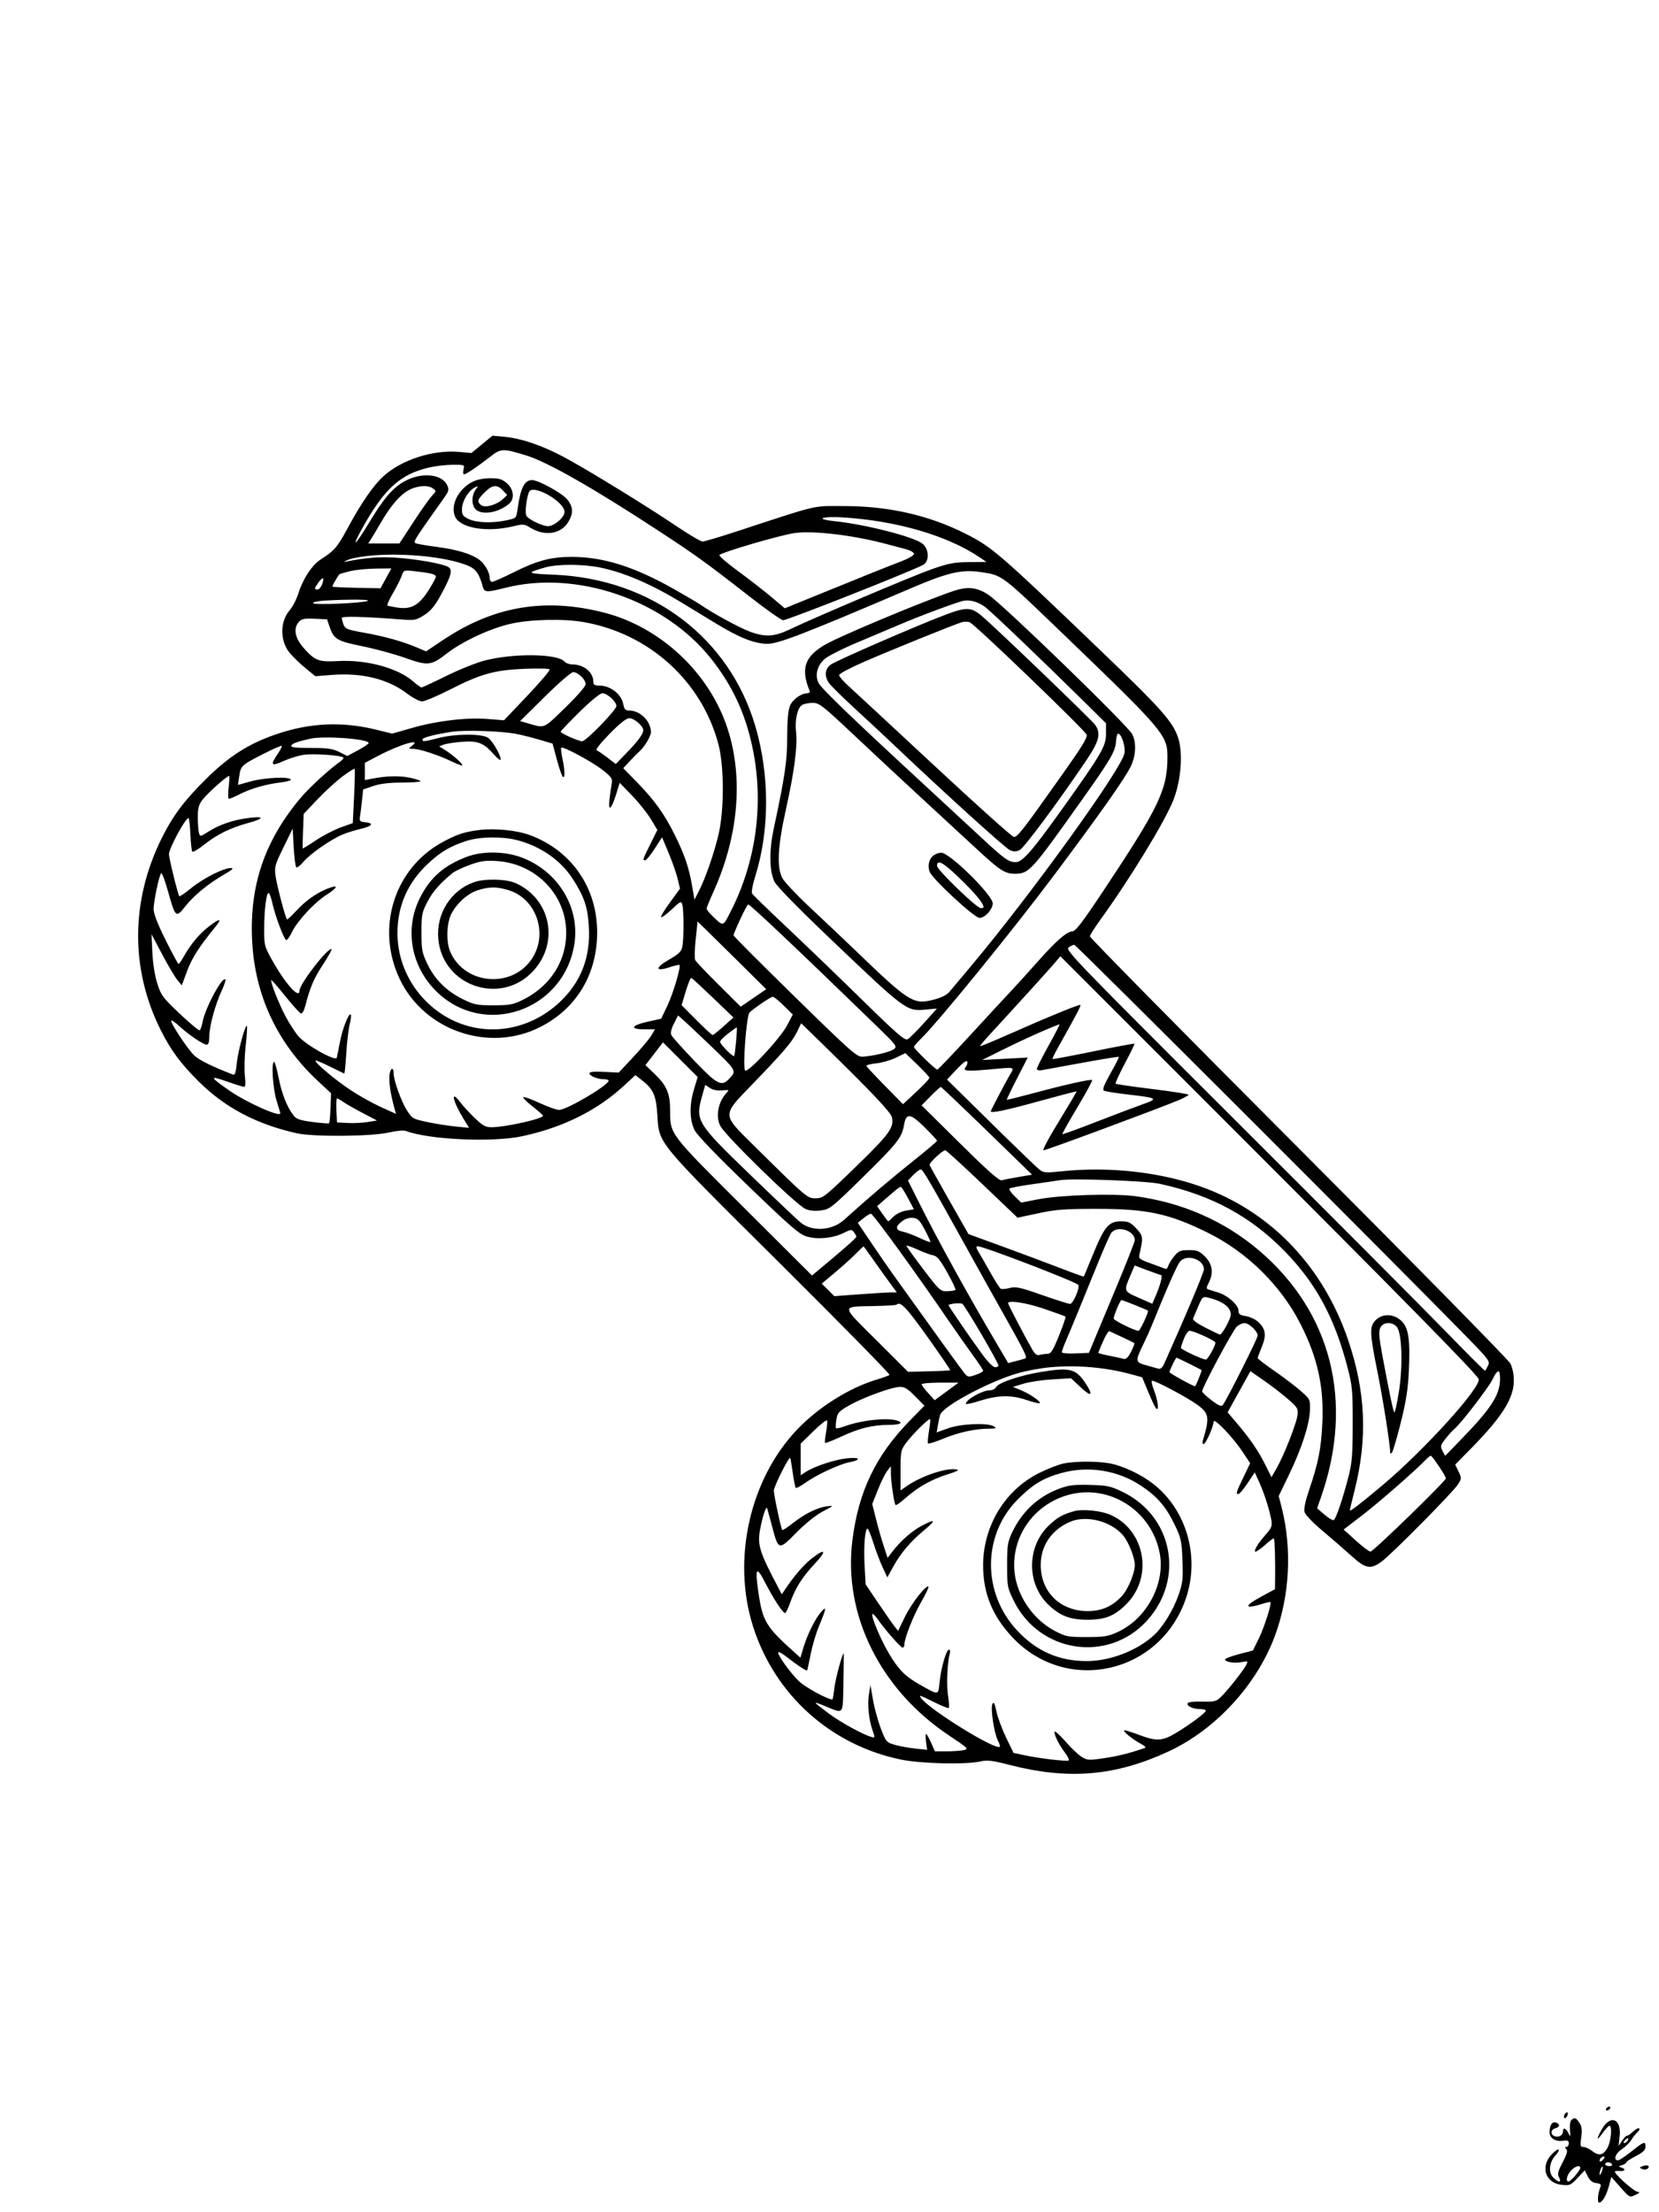 <svg xmlns="http://www.w3.org/2000/svg" width="864" height="1152" viewBox="0 0 864 1152" version="1.1">
	<path d="M 251 231.386 L 245.500 235.903 238.903 235.322 C 225.602 234.151, 209.420 239.322, 199.936 247.775 C 194.577 252.551, 188.180 261.812, 180.832 275.431 C 175.658 285.021, 174.084 286.831, 167 291.341 C 162.572 294.159, 157.752 301.461, 155.469 308.807 C 154.496 311.938, 152.439 315.953, 150.899 317.729 C 145.780 323.631, 145.720 333.602, 150.766 339.868 C 152.375 341.866, 156.064 345.442, 158.964 347.816 L 164.236 352.132 172.896 351.454 C 188.474 350.236, 202.041 353.593, 211.935 361.117 C 214.925 363.390, 218.469 365.250, 219.812 365.250 C 221.154 365.250, 227.708 362.473, 234.376 359.079 C 250.450 350.897, 257.432 348.951, 273.112 348.282 C 280.049 347.987, 285.962 348.139, 286.253 348.622 C 286.544 349.105, 281.319 355.254, 274.641 362.286 L 262.500 375.072 253.967 374.405 C 242.862 373.537, 227.535 375.355, 214.532 379.083 L 204.251 382.030 195.876 379.973 C 178.064 375.600, 161.324 376.377, 143.753 382.393 C 129.553 387.255, 119.420 393.705, 107.453 405.500 C 96.061 416.729, 90.032 424.771, 84.212 436.500 C 68.011 469.150, 67.840 504.816, 83.732 536.464 C 89.055 547.064, 94.148 553.942, 103.617 563.316 C 117.257 576.821, 133.593 585.432, 154.500 590.135 C 163.121 592.075, 193.377 591.840, 202.415 589.764 C 206.457 588.835, 210.196 588.501, 211.415 588.958 C 223.521 593.507, 256.578 594.988, 272 591.673 C 293.277 587.098, 311.039 578.265, 325.056 565.288 L 330.924 559.854 334.510 562.677 C 340.241 567.190, 341.676 570.443, 342.336 580.414 C 343.366 595.984, 340.918 593.014, 406.186 657.874 C 438.004 689.493, 463.691 715.647, 463.268 715.995 C 462.846 716.343, 459.800 717.441, 456.500 718.436 C 442.317 722.713, 426.453 732.652, 415.344 744.220 C 390.502 770.091, 381.065 811.990, 392.195 847 C 403.470 882.467, 432.471 908.618, 468.987 916.243 C 479.514 918.441, 503.177 919.005, 510.662 917.236 C 514.122 916.418, 516.669 916.727, 525.755 919.067 C 556.559 926.999, 581.026 924.898, 608.844 911.931 C 633.114 900.618, 654.503 877.341, 663.913 852 C 671.706 831.014, 672.986 806.485, 667.423 784.768 L 665.954 779.035 671.392 767.768 C 677.979 754.118, 682.023 741.566, 682.217 734.168 C 682.359 728.769, 682.273 728.590, 677.431 724.327 C 674.719 721.938, 668.563 717.263, 663.750 713.937 C 658.938 710.611, 655 707.586, 655 707.214 C 655 706.843, 655.962 704.219, 657.137 701.383 C 659.640 695.344, 659.164 691.983, 655.298 688.401 C 653.857 687.065, 650.950 685.696, 648.839 685.358 C 645.696 684.856, 645 684.333, 645 682.476 C 645 679.569, 639.368 674.580, 634.336 673.030 C 632.226 672.380, 629.922 671.665, 629.215 671.442 C 628.201 671.122, 628.254 670.409, 629.465 668.068 C 632.108 662.957, 631.468 658.268, 627.600 654.400 C 624.638 651.438, 623.554 651, 619.189 651 C 614.851 651, 613.839 651.402, 611.658 653.995 C 610.272 655.642, 608.844 657.916, 608.484 659.050 C 608.125 660.183, 607.512 660.973, 607.124 660.805 C 606.735 660.637, 603.364 659.392, 599.633 658.038 C 593.294 655.738, 592.887 655.409, 593.444 653.038 C 595.471 644.404, 595.359 643.523, 591.739 639.685 C 588.736 636.500, 587.654 636, 583.768 636 C 577.477 636, 575.193 638.671, 569.424 652.777 C 566.787 659.225, 564.554 664.621, 564.462 664.769 C 564.370 664.917, 558.941 662.967, 552.398 660.435 C 545.854 657.903, 532.369 652.860, 522.430 649.230 L 504.361 642.628 494.430 625.163 C 488.969 615.557, 484.327 607.247, 484.116 606.696 C 483.720 605.665, 490.820 599, 492.315 599 C 492.775 599, 501.430 606.901, 511.547 616.558 L 529.942 634.116 540.721 631.808 C 549.890 629.845, 554.413 629.500, 571 629.500 C 597.523 629.500, 608.961 631.966, 629.275 642.063 C 649.617 652.174, 667.168 669.510, 677.326 689.525 C 686.298 707.206, 689.593 722.339, 688.641 741.500 C 687.987 754.678, 686.565 761.836, 681.857 775.658 C 679.888 781.437, 678.966 785.730, 679.358 787.292 C 679.721 788.738, 683.622 792.831, 688.737 797.134 C 693.553 801.185, 700.353 807.087, 703.848 810.250 C 711.256 816.954, 713.777 817.415, 719.600 813.130 C 724.852 809.265, 756.741 777.037, 759.277 773.032 C 761.218 769.966, 761.230 769.705, 759.585 766.255 L 757.873 762.667 766.306 754.083 C 782.307 737.797, 788.384 728.144, 788.392 719 C 788.396 715.590, 787.699 712.170, 786.560 710 C 785.549 708.075, 735.847 657.528, 676.111 597.673 C 616.375 537.818, 567.549 488.286, 567.609 487.601 C 567.669 486.917, 569.976 483.239, 572.736 479.428 C 588.405 457.793, 606.882 427.508, 611.130 416.502 C 615.148 406.089, 616.194 392.112, 613.551 384.154 C 610.777 375.801, 604.848 369.130, 573.324 338.893 C 519.884 287.633, 516.685 284.871, 502.500 277.754 C 483.698 268.321, 462.931 263.597, 440 263.539 C 422.661 263.495, 427.448 262.377, 384.055 276.607 C 375.010 279.573, 366.833 282, 365.883 282 C 364.932 282, 358.608 278.256, 351.828 273.681 C 336.342 263.231, 305.346 244.225, 293.500 237.917 C 282.446 232.030, 271.532 228.300, 262.975 227.485 L 256.500 226.869 251 231.386 M 255.369 237.786 C 248.973 242.820, 242.753 247, 241.659 247 C 241.178 247, 241.066 245.875, 241.411 244.500 C 242.030 242.031, 241.959 242, 235.769 242.015 C 232.321 242.023, 226.679 242.695, 223.231 243.508 C 208.304 247.027, 200.013 254.627, 188.543 275.302 C 182.524 286.152, 185.076 284.061, 192.098 272.388 C 200.113 259.065, 204.856 253.624, 211.377 250.270 C 220.124 245.770, 230.284 246.938, 232.931 252.748 C 233.922 254.922, 233.725 255.782, 231.524 258.888 C 214.205 283.335, 214.744 282.423, 217.203 283.111 C 218.466 283.464, 223.364 284.261, 228.087 284.882 C 237.758 286.153, 245.176 288.375, 249.265 291.229 C 252.366 293.392, 255 297.857, 255 300.950 C 255 302.078, 255.563 303.006, 256.250 303.013 C 256.938 303.019, 262 300.776, 267.500 298.028 C 279.761 291.901, 286.924 290, 297.752 290 C 314.185 290, 330.297 295.072, 351 306.764 C 357.325 310.336, 363.662 314.077, 365.082 315.078 C 370.789 319.099, 385.073 326.884, 390.408 328.880 C 398.318 331.839, 403.233 331.604, 411 327.893 C 424.501 321.443, 474.933 300.051, 485.004 296.502 C 494.018 293.326, 496.789 292.792, 504.623 292.721 L 513.747 292.639 510.265 290.276 C 493.652 279.002, 467.321 271.270, 439.370 269.458 C 427.792 268.708, 424 270.314, 434.750 271.415 C 450.533 273.032, 475.813 279.492, 480.362 283.070 C 483.917 285.866, 484.142 292.303, 480.750 294.164 C 474.832 297.412, 410.257 322.930, 407.853 322.972 C 406.947 322.987, 398.847 317.256, 389.853 310.235 C 367.639 292.894, 362.278 289.034, 342 275.774 C 308.554 253.904, 284.984 240.517, 274 237.150 C 261.901 233.441, 260.843 233.478, 255.369 237.786 M 245.804 251.041 C 238.622 254.833, 234.538 263.057, 236.948 268.875 C 239.482 274.993, 253.397 277.393, 267.159 274.085 C 272.442 272.815, 273.040 272.861, 276.159 274.778 C 283.729 279.432, 292.091 278.180, 295.974 271.810 C 298.702 267.336, 298.518 263.769, 295.364 260.021 C 292.561 256.690, 280.366 250, 277.096 250 C 273.123 250, 271.053 254.160, 269.541 265.178 C 268.900 269.850, 268.893 269.857, 263.900 270.928 C 256.384 272.540, 248.015 272.254, 244 270.248 C 240.919 268.709, 240.513 268.064, 240.604 264.859 C 240.717 260.927, 243.879 255.670, 247.200 253.893 C 249.189 252.829, 249.204 252.871, 247.630 255.118 C 245.456 258.222, 245.554 263.287, 247.829 265.345 C 251.267 268.456, 259.908 266.909, 265.250 262.224 C 268.137 259.693, 267.501 254.600, 263.923 251.589 C 261.384 249.452, 259.856 249.008, 255.173 249.044 C 251.549 249.072, 248.165 249.793, 245.804 251.041 M 215.870 253.967 C 209.895 255.775, 204.349 261.687, 197.548 273.500 C 195.965 276.250, 194.017 279.512, 193.220 280.750 L 191.770 283 199.891 283 L 208.012 283 215.374 271.750 C 219.423 265.563, 223.771 259.425, 225.037 258.110 C 227.257 255.805, 227.272 255.672, 225.478 254.360 C 223.444 252.873, 219.960 252.730, 215.870 253.967 M 252.400 256.400 C 248.596 260.204, 248.318 261.190, 250.532 263.026 C 252.496 264.656, 258.558 262.992, 261.859 259.917 L 264.147 257.785 261.899 255.393 C 258.833 252.129, 256.414 252.386, 252.400 256.400 M 275.472 256.250 C 273.961 260.311, 273.261 267.609, 274.266 268.820 C 275.984 270.890, 282.659 274, 285.383 274 C 288.656 274, 294 269.410, 294 266.598 C 294 261.104, 277.165 251.701, 275.472 256.250 M 413.500 277.634 C 405.676 278.861, 376.407 287.424, 374.685 288.989 C 374.237 289.397, 378.512 293.121, 384.185 297.265 C 389.858 301.409, 397.696 307.492, 401.603 310.783 L 408.706 316.767 419.603 312.329 C 451.256 299.437, 462.170 295.048, 468.750 292.563 C 472.904 290.994, 476 289.238, 476 288.451 C 476 287.673, 474.158 286.603, 471.750 285.984 C 469.413 285.384, 465.250 284.276, 462.500 283.523 C 444.992 278.731, 423.201 276.112, 413.500 277.634 M 195 289.166 C 189.775 289.532, 183.700 290.554, 181.500 291.436 C 179.300 292.318, 178.625 292.806, 180 292.519 C 189.991 290.434, 197.619 289.834, 206.500 290.432 C 216.968 291.138, 230.137 293.468, 233.337 295.180 C 235.901 296.553, 235.138 299.635, 229.812 309.424 C 226.499 315.513, 224.458 318.019, 221 320.245 C 216.772 322.966, 216.046 323.107, 209 322.577 C 188.791 321.058, 178 320.791, 178 321.812 C 178 322.394, 178.416 323.965, 178.925 325.303 C 179.745 327.461, 180.966 327.936, 189.675 329.492 C 200.328 331.396, 209.801 334.049, 217.196 337.199 L 221.892 339.200 230.799 333.242 C 257.084 315.660, 283.720 311.124, 314.500 318.988 C 344.140 326.560, 369.616 350.530, 378.990 379.666 C 387.280 405.434, 384.560 435.764, 371.347 464.875 C 369.506 468.931, 368 472.659, 368 473.159 C 368 473.658, 369.264 475.290, 370.809 476.784 C 376.823 482.597, 376.408 482.664, 380.236 475.264 C 393.887 448.871, 398.023 418.098, 391.829 389 C 388.020 371.110, 381.299 356.782, 370.150 342.788 C 345.878 312.321, 300.208 296.678, 263.090 306.116 C 253.593 308.531, 252.271 308.489, 251.509 305.750 C 249.408 298.190, 247.760 296.054, 242.512 294.090 C 231.702 290.046, 211.830 287.986, 195 289.166 M 284 295.474 C 273.762 298.420, 274.055 298.664, 288.556 299.275 C 339.454 301.420, 379.958 332.032, 393.512 378.600 C 400.856 403.832, 400.795 432.559, 393.347 456.257 C 391.954 460.687, 391.250 464.576, 391.704 465.325 C 392.142 466.045, 400.124 473.805, 409.441 482.568 C 418.759 491.330, 436.398 508.316, 448.638 520.314 C 467.367 538.670, 471.180 541.974, 472.697 541.159 C 473.689 540.627, 477.530 536.817, 481.234 532.692 L 487.968 525.193 482.231 525.713 C 472.015 526.639, 472.078 526.686, 431.837 488.312 C 415.662 472.888, 404.467 461.433, 403.379 459.193 C 400.630 453.538, 400.476 443.162, 402.968 431.500 C 408.828 404.075, 409.941 396.478, 409.971 383.718 C 409.991 374.993, 410.451 369.856, 411.421 367.534 C 412.815 364.199, 417.276 361, 420.534 361 C 421.450 361, 421.939 360.451, 421.648 359.750 C 416.588 347.547, 419.377 340.857, 432.221 334.389 C 445.714 327.594, 491.220 308.966, 499.233 306.957 C 505.158 305.472, 509.630 306.280, 514.819 309.774 C 522.690 315.072, 587.206 377.610, 589.652 382.312 C 591.976 386.777, 591.559 393.979, 588.652 399.596 C 585.104 406.456, 572.403 424.428, 549.149 455.500 C 527.666 484.205, 488.195 532.692, 479.592 540.946 C 477.616 542.842, 476 544.764, 476 545.219 C 476 546.174, 487.165 557, 488.151 557 C 488.513 557, 496.148 549.013, 505.118 539.250 C 514.088 529.487, 523.971 518.800, 527.080 515.500 C 530.189 512.200, 536.177 505.590, 540.387 500.810 C 549.750 490.180, 555.678 485, 558.479 485 C 560.129 485, 563.729 480.289, 574.721 463.750 C 603.748 420.075, 608 411.171, 608 394.060 C 608 382.857, 605.935 380.420, 554.500 330.936 C 520.994 298.702, 522.206 299.613, 510.588 297.886 C 500.838 296.435, 493.626 298.115, 474.500 306.293 C 418.778 330.119, 405.128 335.392, 399.500 335.271 C 392.695 335.123, 384.982 332.050, 372.776 324.622 C 367.124 321.183, 359.125 316.317, 355 313.809 C 339.090 304.136, 325.172 298.149, 312.517 295.535 C 303.655 293.705, 290.247 293.676, 284 295.474 M 182.220 297.449 C 179.316 298.152, 176.817 298.901, 176.667 299.114 C 174.858 301.679, 172.912 305.245, 173.176 305.509 C 173.360 305.693, 179.060 305.956, 185.841 306.092 L 198.171 306.339 200.998 301.169 L 203.825 296 195.663 296.085 C 191.173 296.132, 185.124 296.745, 182.220 297.449 M 209.190 299.884 C 208.599 301.579, 206.537 305.660, 204.607 308.954 C 202.676 312.247, 201.413 315.123, 201.798 315.344 C 202.184 315.564, 204.627 316.054, 207.227 316.430 C 214.136 317.432, 218.207 315.161, 223.048 307.603 C 225.199 304.246, 226.967 300.973, 226.979 300.329 C 227.002 299.061, 224.583 298.431, 215.882 297.442 C 210.293 296.806, 210.259 296.818, 209.190 299.884 M 165.750 303.470 C 163.634 306.380, 163.572 307, 165.402 307 C 166.173 307, 167.275 305.650, 167.850 304 C 169.105 300.401, 168.156 300.161, 165.750 303.470 M 169.250 312.740 C 165.813 312.936, 163 313.526, 163 314.052 C 163 315.162, 188.373 314.151, 191.500 312.916 C 193.495 312.129, 181.663 312.035, 169.250 312.740 M 502.070 312.803 C 499.120 313.268, 479.152 320.685, 468.351 325.329 C 464.033 327.185, 454.244 331.320, 446.597 334.516 C 438.951 337.713, 431.238 341.608, 429.457 343.172 C 425.524 346.625, 424.275 351.698, 426.365 355.739 C 427.860 358.631, 443.657 373.860, 479 406.484 C 490.275 416.891, 504.601 430.153, 510.835 435.953 C 523.120 447.384, 525.242 448.911, 528.921 448.965 C 532.429 449.016, 537.467 443.275, 553 421.527 C 573.762 392.458, 576 388.619, 576 382.080 L 576 376.628 563.250 364.050 C 542.366 343.449, 516.722 318.928, 513.353 316.339 C 509.735 313.558, 505.568 312.252, 502.070 312.803 M 493 319.892 C 478.789 325.186, 435.002 344.211, 432.503 346.176 C 429.605 348.456, 429.268 351.954, 431.604 355.519 C 432.487 356.866, 438.449 362.774, 444.854 368.649 C 451.260 374.523, 460.326 382.968, 465.002 387.415 C 490.924 412.066, 523.534 441.655, 525.910 442.681 C 528.024 443.593, 529.197 443.586, 531.073 442.652 C 533.360 441.513, 551.629 416.911, 565.656 396.079 C 572.414 386.044, 573.445 382.134, 570.513 377.661 C 568.938 375.257, 518.133 326.459, 511.005 320.505 C 505.851 316.198, 503.160 316.106, 493 319.892 M 155.692 323.787 C 152.634 327.167, 153.526 332.180, 158.115 337.393 C 163.988 344.066, 165.943 344.810, 176.113 344.243 C 190.857 343.422, 207.225 347.869, 215.186 354.858 C 217.154 356.586, 219.107 358, 219.527 358 C 219.947 358, 225.737 355.300, 232.395 352 C 239.053 348.700, 248.100 345.076, 252.500 343.946 C 267.673 340.051, 290.586 340.386, 294.046 344.555 C 294.705 345.350, 296.562 346, 298.172 346 C 304.011 346, 309 350.117, 309 354.934 C 309 356.573, 309.634 357, 312.066 357 C 317.839 357, 323.620 361.456, 324.596 366.660 C 325.103 369.362, 325.688 370, 327.661 370 C 333.407 370, 339 375.552, 339 381.256 C 339 383.459, 335.506 389.191, 332.730 391.541 C 332.053 392.114, 329.943 394.258, 328.040 396.306 L 324.579 400.029 331.658 407.265 C 340.775 416.584, 346.054 423.935, 351.411 434.773 C 356.589 445.246, 358.813 451.790, 360.444 461.342 L 361.666 468.500 363.870 464.216 C 367.363 457.430, 371.879 444.478, 374.200 434.594 C 377.215 421.747, 377.184 398.988, 374.135 387.500 C 365.424 354.681, 338.103 329.927, 304 323.956 C 293.212 322.067, 275.738 322.513, 265.482 324.940 C 254.790 327.469, 240.736 334.063, 232.644 340.346 C 224.495 346.673, 222.917 346.835, 210.921 342.569 C 205.372 340.595, 195.385 337.876, 188.728 336.525 C 175.518 333.845, 173.886 332.885, 171.685 326.500 L 170.306 322.500 163.845 322.209 C 158.565 321.971, 157.076 322.259, 155.692 323.787 M 501 323.992 C 497.387 325.014, 464.674 338.258, 449.750 344.741 C 442.738 347.786, 437 350.849, 437 351.547 C 437 352.244, 439.163 354.769, 441.808 357.157 C 444.452 359.546, 464.507 378.150, 486.374 398.500 C 508.242 418.850, 526.947 435.636, 527.941 435.803 C 529.778 436.111, 532.639 432.438, 553.101 403.500 C 563.400 388.935, 566 384.743, 566 382.700 C 566 381.180, 508.525 325.843, 505.174 324.137 C 504.253 323.668, 502.375 323.602, 501 323.992 M 283.779 362.750 L 270.887 375.500 274.694 376.596 C 284.024 379.284, 282.715 379.819, 294.309 368.571 C 300.603 362.465, 305 357.407, 305 356.274 C 305 353.875, 300.998 350, 298.521 350 C 297.493 350, 290.950 355.659, 283.779 362.750 M 301.860 370.687 C 296.437 376.015, 292 380.685, 292 381.064 C 292 381.896, 301.319 386, 303.207 386 C 305.204 386, 321 369.737, 321 367.681 C 321 365.352, 316.255 361, 313.714 361 C 312.538 361, 307.676 364.973, 301.860 370.687 M 417.780 367.064 C 415.318 368.498, 413.861 374.969, 414.595 381.210 C 415.433 388.344, 413.639 402.006, 409.303 421.500 C 405.008 440.811, 404.453 451.670, 407.475 457.307 C 408.561 459.333, 415.086 466.247, 421.975 472.670 C 428.864 479.093, 440.142 489.783, 447.038 496.424 C 472.367 520.820, 475.661 522.981, 484.494 521.001 C 489.696 519.836, 492.951 518.351, 494.500 516.438 C 495.050 515.759, 499.802 510.095, 505.060 503.852 C 536.353 466.695, 584.040 400.636, 585.609 392.271 C 586.252 388.841, 584.025 381.998, 582.266 382.001 C 581.845 382.002, 581.372 383.860, 581.216 386.131 C 580.860 391.309, 578.503 395.348, 563.490 416.500 C 536.918 453.938, 535.945 455.004, 528.346 454.996 C 523.395 454.991, 520.578 453.157, 508.940 442.365 C 503.682 437.489, 491.321 426.075, 481.471 417 C 471.620 407.925, 455.317 392.738, 445.241 383.250 C 428.239 367.241, 426.654 366.002, 423.211 366.030 C 421.170 366.047, 418.726 366.512, 417.780 367.064 M 317.477 382.116 C 313.020 386.650, 310.024 390.429, 310.688 390.679 C 311.342 390.924, 313.862 392.641, 316.288 394.494 L 320.699 397.862 326.205 392.181 C 332.309 385.883, 335 382.227, 335 380.232 C 335 378.074, 330.275 374, 327.772 374 C 326.192 374, 322.910 376.588, 317.477 382.116 M 235.500 381.054 C 226.420 382.420, 220 384.095, 220 385.100 C 220 386.330, 220.870 386.251, 228.169 384.361 C 236.978 382.080, 250.797 381.983, 254.150 384.179 C 256.629 385.803, 261.624 394.710, 260.618 395.715 C 260.346 395.987, 258.679 394.565, 256.913 392.554 C 251.909 386.854, 248.764 385.651, 240.550 386.292 C 236.672 386.594, 232.421 387.249, 231.102 387.748 L 228.704 388.654 232.102 390.781 C 236.031 393.240, 241.314 398.020, 240.739 398.595 C 240.523 398.810, 238.059 397.883, 235.263 396.534 C 228.321 393.185, 218.648 390.007, 215.282 389.968 C 212.629 389.938, 212.589 389.869, 214.427 388.479 C 220.146 384.152, 208.378 387.590, 196.996 393.571 L 190 397.248 190 401.749 L 190 406.250 193.250 405.592 C 200.788 404.065, 207.901 403.838, 213.271 404.952 C 216.422 405.607, 219 406.447, 219 406.821 C 219 407.194, 214.613 407.511, 209.250 407.524 C 202.548 407.540, 197.879 408.106, 194.315 409.333 L 189.129 411.118 188.528 416.809 C 188.197 419.939, 187.734 423.710, 187.500 425.189 C 187.120 427.593, 187.416 427.912, 190.287 428.189 C 195.011 428.646, 193.850 430.261, 187.799 431.649 C 184.885 432.318, 180.700 433.618, 178.500 434.538 C 172.303 437.129, 161.365 444.734, 158.049 448.757 C 156.402 450.754, 154.706 452.039, 154.278 451.611 C 153.851 451.184, 153.256 446.484, 152.957 441.167 L 152.412 431.500 147.619 441.299 C 143.145 450.447, 142.873 451.445, 143.530 456.299 C 144.171 461.037, 148.643 477.977, 149.471 478.805 C 149.662 478.996, 151.762 477.044, 154.136 474.468 C 159.183 468.993, 164.798 465.009, 170.750 462.679 C 176.478 460.438, 176.120 462.073, 170.028 465.982 C 163.644 470.079, 154.882 479.546, 152.038 485.421 C 150.818 487.943, 149.459 489.784, 149.019 489.512 C 147.750 488.728, 143.355 477.051, 141.957 470.750 C 141.256 467.587, 140.331 465, 139.902 465 C 138.697 465, 137.625 473.558, 137.584 483.500 C 137.548 492.123, 137.710 492.793, 141.437 499.500 C 148.532 512.266, 156 520.635, 156 515.822 C 156 512.354, 171.161 492.828, 172.676 494.343 C 172.913 494.580, 170.868 498.205, 168.130 502.398 C 163.395 509.652, 161.505 514.084, 158.999 523.815 C 158.343 526.365, 157.400 527.968, 156.694 527.735 C 156.037 527.517, 152.372 523.454, 148.550 518.704 C 144.727 513.954, 141.463 510.204, 141.297 510.370 C 140.654 511.012, 145.067 522.335, 148.523 528.912 C 150.519 532.710, 153.635 537.546, 155.448 539.659 C 159.378 544.239, 174.802 552.879, 175.377 550.822 C 175.580 550.095, 176.289 546.575, 176.952 543 C 178.243 536.035, 181.627 527.294, 182.640 528.307 C 182.979 528.646, 182.745 530.954, 182.120 533.436 C 181.495 535.918, 180.694 542.685, 180.340 548.474 C 179.986 554.263, 179.528 559, 179.323 559 C 179.118 559, 175.765 557.396, 171.873 555.436 C 167.980 553.476, 164.599 552.068, 164.359 552.308 C 163.568 553.099, 174.351 562.192, 182.500 567.607 C 186.900 570.531, 194.039 574.528, 198.365 576.489 L 206.231 580.055 205.458 577.277 C 203.456 570.078, 202.479 563.667, 202.827 560.015 C 203.197 556.133, 205 555.253, 205 558.954 C 205 562.477, 208.951 573.536, 211.832 578.077 C 214.650 582.517, 214.971 582.703, 222.618 584.314 C 226.953 585.228, 233.604 586.275, 237.398 586.641 L 244.296 587.307 241.575 582.903 C 235.711 573.414, 234.363 566.933, 239.729 574.030 C 241.172 575.939, 244.574 579.638, 247.290 582.250 C 251.367 586.172, 252.872 587, 255.930 587 C 263.197 587, 283.360 582.471, 282.786 580.967 C 282.629 580.555, 280.047 578.287, 277.048 575.926 C 274.050 573.566, 272.053 571.482, 272.612 571.296 C 273.170 571.110, 277.056 572.542, 281.248 574.479 C 285.439 576.415, 289.911 577.994, 291.184 577.986 C 295.210 577.961, 316.870 565.163, 316.969 562.750 C 316.986 562.337, 315.904 562, 314.565 562 C 311.206 562, 307 560.285, 307 558.915 C 307 558.136, 309.380 557.902, 314.620 558.166 L 322.240 558.551 329.870 550.374 C 334.066 545.876, 338.313 540.802, 339.307 539.098 L 341.113 536 335.473 536 C 327.676 536, 328.723 533.934, 337.500 532 L 344.336 530.493 347.563 523.737 C 350.569 517.443, 354.729 503.396, 353.848 502.515 C 353.633 502.300, 351.302 502.833, 348.667 503.701 C 341.163 506.171, 341.001 504, 348.373 499.761 C 353.570 496.771, 354.845 495.526, 355.365 492.927 C 356.169 488.903, 356.169 474.232, 355.364 471.228 C 354.780 469.050, 354.549 469.148, 349.812 473.579 C 347.094 476.122, 344.610 477.943, 344.293 477.627 C 343.976 477.310, 346.063 473.836, 348.930 469.906 L 354.142 462.762 352.918 457.631 C 352.244 454.809, 350.142 448.787, 348.246 444.250 L 344.800 436 340.922 442 C 338.789 445.300, 336.584 448, 336.022 448 C 334.557 448, 334.620 447.801, 338.676 439.605 L 342.351 432.177 338.926 426.499 C 337.042 423.376, 332.627 417.855, 329.115 414.231 L 322.731 407.641 320.933 413.453 C 318.363 421.757, 316.613 423.037, 317.451 416 C 317.811 412.975, 318.336 409.295, 318.616 407.823 C 319.054 405.530, 318.372 404.550, 313.855 400.980 C 308.447 396.705, 293.184 388.483, 292.299 389.368 C 292.027 389.640, 292.299 392.165, 292.902 394.980 C 294.213 401.093, 294.323 405.318, 293.151 404.594 C 292.685 404.305, 291.284 400.279, 290.040 395.647 L 287.776 387.225 280.638 385.120 C 276.712 383.963, 271.250 382.607, 268.500 382.108 C 260.530 380.660, 242.039 380.070, 235.500 381.054 M 161.500 384.692 C 154.543 386.292, 152.150 387.166, 151.730 388.261 C 151.370 389.198, 153.839 389.500, 161.877 389.500 C 170.654 389.500, 173.227 389.863, 176.682 391.591 L 180.865 393.682 186.432 390.695 C 189.495 389.052, 192 387.360, 192 386.937 C 192 384.768, 168.646 383.049, 161.500 384.692 M 137.395 392.477 C 125.770 398.384, 125.422 398.701, 124.608 404.128 L 123.914 408.755 130.685 406.878 C 137.683 404.937, 150.466 404.326, 151.430 405.886 C 151.731 406.374, 149.395 407.073, 146.239 407.440 C 138.681 408.320, 130.701 410.611, 124.826 413.588 C 122.208 414.915, 119.690 416, 119.231 416 C 118.771 416, 118.692 413.413, 119.057 410.250 C 119.421 407.087, 119.568 404.323, 119.384 404.108 C 118.833 403.463, 108.148 412.940, 105.477 416.442 C 103.482 419.057, 103.003 420.837, 103.014 425.594 C 103.021 428.842, 103.289 432.475, 103.609 433.668 C 104.188 435.825, 104.211 435.822, 108.740 432.950 C 114.257 429.451, 121.126 427.083, 128.780 426.040 C 137.768 424.816, 138.106 426.129, 129.416 428.514 C 119.859 431.136, 113.143 434.448, 106.111 440.007 C 103.212 442.298, 100.538 443.872, 100.170 443.504 C 99.801 443.136, 99.341 439.047, 99.147 434.417 C 98.953 429.788, 98.503 426.001, 98.147 426.002 C 96.526 426.006, 88 441.828, 88 444.832 C 88 446.947, 92.703 466.036, 93.394 466.727 C 93.633 466.967, 96.455 465.022, 99.664 462.407 C 105.899 457.326, 116.493 451.981, 120.228 452.030 C 121.927 452.053, 121.090 452.872, 116.906 455.280 C 108.551 460.089, 100.985 466.277, 96.502 471.968 C 91.614 478.175, 91.343 477.935, 87.433 463.938 C 85.900 458.447, 84.323 454.302, 83.930 454.727 C 82.840 455.904, 80 469.426, 80 473.437 C 80 475.776, 82.117 481.229, 86.231 489.490 C 89.659 496.370, 92.696 501.997, 92.981 501.992 C 93.267 501.988, 94.587 500.076, 95.915 497.742 C 99.506 491.434, 103.965 486.153, 108.894 482.371 C 114.784 477.852, 115.886 478.120, 111.834 483.086 C 103.574 493.208, 99.881 499.014, 97.376 505.818 L 94.683 513.135 92.360 510.318 C 91.083 508.768, 87.533 502.775, 84.472 497 L 78.906 486.500 79.352 496 C 79.621 501.739, 80.636 508.139, 81.913 512.165 C 83.868 518.326, 84.755 519.519, 93.620 527.909 C 98.896 532.902, 103.564 536.770, 103.993 536.504 C 104.422 536.239, 105.089 534.330, 105.476 532.261 C 106.839 524.960, 115.712 508.389, 117.373 510.042 C 117.672 510.340, 116.784 513.031, 115.399 516.020 C 112.015 523.324, 109 534.496, 109 539.730 C 109 542.614, 108.569 544, 107.671 544 C 105.898 544, 98.434 538.983, 93.603 534.542 C 91.460 532.573, 89.490 531.177, 89.225 531.442 C 88.410 532.257, 97.660 546.319, 101.177 549.610 C 103.889 552.147, 110.545 555.435, 121.426 559.610 C 122.342 559.962, 122.869 558.325, 123.298 553.800 C 123.889 547.554, 127.725 533.391, 128.591 534.257 C 128.839 534.505, 128.548 539.134, 127.945 544.544 C 127.341 549.954, 127.151 556.995, 127.522 560.190 C 127.956 563.932, 127.831 566, 127.171 566 C 126.607 566, 122.510 564.714, 118.068 563.142 C 108.797 559.861, 109.080 560.732, 119.666 568.050 C 128.591 574.219, 146.061 581.984, 145.992 579.750 C 145.988 579.612, 145.092 576.575, 144 573 C 142.065 566.661, 141.210 552.997, 142.750 553.003 C 143.162 553.005, 144.225 556.718, 145.112 561.253 C 146.727 569.516, 149.466 576.453, 152.849 580.848 C 154.322 582.761, 156.169 583.396, 162.819 584.274 C 167.309 584.867, 171.176 585.157, 171.414 584.919 C 171.652 584.681, 171.974 581.074, 172.129 576.902 L 172.411 569.316 165.537 562.908 C 144.236 543.051, 132.615 518.117, 131.284 489.411 C 129.953 460.732, 138.005 437.383, 156.911 415.089 C 161.237 409.989, 171.651 400.459, 176.974 396.731 C 178.297 395.804, 179.129 394.796, 178.823 394.489 C 177.629 393.295, 163.014 392.296, 158.101 393.073 C 155.247 393.524, 150.458 395.017, 147.456 396.391 C 141.241 399.237, 140.644 398.459, 144.589 392.654 C 146.013 390.559, 146.978 388.645, 146.734 388.401 C 146.490 388.156, 142.287 389.991, 137.395 392.477 M 178.393 404.314 C 175.152 406.713, 169.272 412.089, 165.326 416.261 L 158.151 423.847 157.820 432.673 C 157.638 437.528, 157.555 441.638, 157.635 441.807 C 157.716 441.976, 160.806 440.087, 164.502 437.608 C 168.198 435.129, 174.035 432.092, 177.472 430.859 L 183.721 428.618 184.410 414.692 C 184.789 407.033, 184.916 400.583, 184.692 400.359 C 184.469 400.135, 181.634 401.915, 178.393 404.314 M 249.547 432.230 C 241.675 433.220, 237.769 434.525, 230.188 438.695 C 205.183 452.450, 195.605 483.429, 208.185 509.860 C 221.022 536.832, 254.852 548.340, 281.435 534.778 C 300.275 525.167, 311 507.294, 311 485.510 C 311 462.345, 297.765 443.102, 276.236 434.965 C 269.404 432.383, 257.788 431.193, 249.547 432.230 M 243 437.886 C 234.675 440.577, 229.846 443.375, 223.463 449.203 C 212.499 459.214, 207 471.481, 207 485.924 C 207 504.039, 217.109 521.017, 233.234 529.984 C 251.937 540.385, 275.103 537.189, 291.381 521.963 C 302.580 511.486, 307.650 498.402, 306.672 482.500 C 306.039 472.218, 304.371 467.251, 298.392 457.843 C 292.185 448.077, 281.657 440.709, 269.320 437.495 C 261.652 435.498, 249.844 435.673, 243 437.886 M 243 446.215 C 231.100 450.783, 224.102 456.931, 218.734 467.533 C 210.623 483.555, 213.927 502.927, 227 516 C 251.769 540.769, 293.685 526.570, 299.135 491.564 C 302.106 472.478, 290.633 453.665, 271.668 446.527 C 262.869 443.215, 251.149 443.087, 243 446.215 M 486.695 445.111 C 484.014 446.670, 482.904 450.427, 484.105 453.872 C 485.395 457.571, 507.435 478, 510.136 478 C 512.963 478, 517 473.548, 517 470.431 C 517 466.076, 494.506 443.951, 490.160 444.030 C 489.247 444.047, 487.688 444.533, 486.695 445.111 M 244.645 450.395 C 240.875 451.762, 236.825 453.680, 235.645 454.657 C 228.881 460.262, 225.485 464.144, 222.665 469.500 C 219.729 475.074, 219.504 476.211, 219.502 485.500 C 219.500 494.611, 219.775 496.078, 222.592 502 C 226.412 510.032, 232.506 516.094, 240.979 520.291 C 246.902 523.225, 248.275 523.500, 256.979 523.500 C 265.350 523.500, 267.179 523.167, 272.121 520.739 C 287.342 513.265, 295.911 498.977, 294.767 482.981 C 293.436 464.390, 278.070 449.625, 258.754 448.378 C 252.754 447.991, 250.315 448.340, 244.645 450.395 M 488 450.917 C 488 452.890, 507.924 472.216, 510.584 472.823 C 514.497 473.717, 511.048 468.455, 501.652 459.197 C 491.492 449.186, 488 447.068, 488 450.917 M 246.748 459.427 C 234.694 463.728, 227.078 475.893, 228.262 488.953 C 230.503 513.669, 261.020 523.889, 277.790 505.540 C 291.354 490.698, 286.838 468.187, 268.637 459.922 C 263.682 457.672, 252.381 457.416, 246.748 459.427 M 248.925 463.549 C 243.675 465.166, 237.882 470.350, 234.992 476.016 C 232.617 480.671, 232.307 490.405, 234.375 495.355 C 241.784 513.088, 267.281 515.038, 277.415 498.646 C 285.485 485.593, 279.036 467.761, 264.706 463.505 C 258.569 461.683, 254.949 461.693, 248.925 463.549 M 385.530 478.641 C 383.589 482.843, 382 486.629, 382 487.053 C 382 487.477, 396.414 501.926, 414.031 519.162 C 443.640 548.130, 446.305 550.483, 449.281 550.272 C 455.143 549.857, 463.481 547.852, 465.506 546.371 C 467.411 544.977, 466.985 544.413, 455.946 533.706 C 413.779 492.809, 390.726 471, 389.662 471 C 389.331 471, 387.472 474.438, 385.530 478.641 M 362.304 489.188 C 361.757 494.310, 361.660 499.175, 362.088 500 C 362.517 500.825, 368.018 506.613, 374.313 512.863 L 385.758 524.226 392.401 519.678 L 399.044 515.129 385.609 501.815 C 378.219 494.492, 370.176 486.560, 367.736 484.188 L 363.298 479.876 362.304 489.188 M 556.474 493.395 C 554.697 494.695, 560.688 500.899, 643.136 583.145 C 691.850 631.740, 741.033 681.102, 752.431 692.839 C 763.830 704.575, 773.285 714.025, 773.442 713.839 C 773.600 713.652, 774.282 712.439, 774.957 711.143 C 776.116 708.919, 775.484 708.068, 763.843 696.151 C 725.840 657.252, 560.425 492, 559.490 492 C 558.881 492, 557.523 492.628, 556.474 493.395 M 549.363 501.377 C 546.898 504.319, 530.347 522.555, 514.833 539.425 C 512.266 542.216, 510.297 544.631, 510.458 544.791 C 510.619 544.952, 516.994 542.321, 524.625 538.944 C 546.091 529.447, 562.180 522.847, 562.671 523.338 C 563.066 523.732, 560.671 528.275, 550.550 546.336 C 549.059 548.996, 547.988 551.311, 548.170 551.479 C 548.351 551.648, 557.950 549.847, 569.500 547.477 C 581.050 545.107, 590.643 543.310, 590.817 543.484 C 590.991 543.658, 588.741 548.304, 585.817 553.808 C 582.893 559.312, 580.726 564.046, 581.003 564.328 C 581.280 564.609, 589.943 565.870, 600.253 567.130 C 610.564 568.390, 619 569.716, 619 570.077 C 619 570.438, 616.638 571.728, 613.750 572.943 C 603.730 577.162, 544.894 599, 543.549 599 C 542.658 599, 546.043 592.759, 553.843 580.019 C 557.708 573.705, 560.778 568.445, 560.663 568.330 C 560.549 568.216, 551.560 570.569, 540.687 573.561 C 523.621 578.257, 516 579.846, 516 578.711 C 516 578.232, 523.004 564.810, 525.634 560.250 C 528.489 555.298, 529.592 555.608, 514.107 557.004 C 503.168 557.990, 501.168 557.708, 503.046 555.445 C 503.675 554.687, 503.975 553.490, 503.714 552.784 C 503.418 551.983, 501.354 553.509, 498.224 556.842 L 493.209 562.185 515.934 584.565 C 528.433 596.874, 539.793 607.836, 541.179 608.926 C 543.491 610.745, 544.430 610.831, 552.599 609.972 C 578.659 607.231, 606.392 610.551, 628.500 619.061 C 663.096 632.377, 689.264 660.303, 701.999 697.500 C 711.256 724.536, 712.325 748.946, 705.446 776.181 C 704.101 781.506, 703 786.156, 703 786.515 C 703 787.311, 708.707 782.917, 720 773.427 C 742.086 754.866, 772.013 721.732, 770.036 718.029 C 768.245 714.674, 730.266 676.021, 643.363 589.107 L 552.227 497.959 549.363 501.377 M 357.150 516.185 L 354.972 523.428 362.713 531.214 C 366.970 535.496, 370.752 539, 371.118 539 C 371.484 539, 374.076 536.939, 376.878 534.419 L 381.973 529.839 371.373 519.669 C 365.543 514.076, 360.448 509.375, 360.050 509.221 C 359.652 509.068, 358.347 512.202, 357.150 516.185 M 396.572 522.519 C 393.861 524.394, 391.068 526.507, 390.365 527.214 C 388.741 528.847, 386.673 556.055, 388.065 557.458 C 389.475 558.879, 406.458 540.602, 409.955 533.901 L 412.876 528.303 408.154 523.651 C 405.556 521.093, 402.997 519.025, 402.466 519.055 C 401.935 519.085, 399.282 520.644, 396.572 522.519 M 350.983 533.034 C 349.528 535.885, 349.094 537.856, 349.659 539.043 C 350.122 540.015, 355.502 546.028, 361.615 552.405 C 373.632 564.941, 375.752 566.022, 379.826 561.686 C 383.760 557.497, 383.965 557.828, 367.917 542.500 C 362.734 537.550, 357.291 532.440, 355.820 531.145 L 353.148 528.790 350.983 533.034 M 415.019 537.460 C 412.533 542.595, 407.891 548.016, 391.292 565.166 C 376.028 580.936, 376.014 580.154, 391.840 595.797 C 420.392 624.019, 420.370 624, 424.775 624 C 428.619 624, 429.539 623.277, 445.833 607.459 C 463.271 590.531, 465.800 587.034, 464.462 581.704 C 463.819 579.141, 453.452 568.179, 430.376 545.657 L 417.252 532.848 415.019 537.460 M 541.500 537.608 C 536 540.029, 527 544.253, 521.500 546.995 L 511.500 551.980 523.370 551.347 L 535.240 550.713 529.669 561.573 C 526.605 567.545, 524.209 572.542, 524.343 572.677 C 524.478 572.812, 530.419 571.354, 537.544 569.438 C 554.707 564.823, 568.148 561.815, 568.781 562.447 C 569.062 562.729, 565.612 569.104, 561.114 576.614 C 556.615 584.124, 553.087 590.420, 553.273 590.607 C 553.459 590.793, 561.462 587.891, 571.056 584.158 C 580.650 580.425, 591.564 576.295, 595.309 574.980 C 603.496 572.104, 602.889 571.725, 587.237 569.938 C 581.097 569.237, 575.535 568.331, 574.877 567.924 C 574.029 567.400, 575.040 564.788, 578.354 558.939 C 580.923 554.403, 582.873 550.539, 582.685 550.352 C 582.498 550.164, 573.829 551.573, 563.422 553.482 C 553.015 555.391, 543.487 557.127, 542.250 557.338 C 541.013 557.550, 540 557.212, 540 556.588 C 540 555.964, 542.717 550.569, 546.037 544.598 C 549.358 538.627, 551.945 533.621, 551.787 533.474 C 551.629 533.327, 547 535.188, 541.500 537.608 M 379.182 538.214 C 376.882 539.982, 375 541.918, 375 542.518 C 375 543.759, 381.771 550.592, 382.346 549.932 C 382.829 549.378, 384.122 535, 383.689 535 C 383.510 535, 381.482 536.446, 379.182 538.214 M 340.713 548.723 L 336.148 554.655 341.379 559.704 C 347.232 565.354, 349 569.642, 349 578.185 C 349 590.802, 348.322 589.907, 387.411 628.855 L 422.892 664.208 434.446 654.524 C 440.801 649.198, 446 644.512, 446 644.111 C 446 643.710, 445.438 642.619, 444.750 641.687 C 443.583 640.103, 443.229 640.126, 439.402 642.025 C 433.835 644.787, 426.128 645.576, 420.391 643.969 C 416.324 642.831, 412.459 639.512, 389.832 617.724 C 373.432 601.932, 363.152 591.263, 361.809 588.641 C 359.077 583.306, 358.942 575.436, 361.443 567.185 L 363.356 560.870 354.317 551.830 L 345.278 542.791 340.713 548.723 M 466.604 550.786 C 463.911 552.100, 459.283 553.425, 456.319 553.731 C 453.354 554.037, 451.058 554.647, 451.215 555.088 C 451.372 555.528, 455.723 560.190, 460.885 565.447 L 470.270 575.006 474.385 571.210 C 480.910 565.192, 484 561.967, 484 561.176 C 484 560.772, 481.188 557.732, 477.750 554.420 L 471.500 548.397 466.604 550.786 M 365.639 570.791 C 362.052 583.574, 362.790 584.781, 390.591 611.636 C 403.191 623.808, 415.009 635.023, 416.854 636.559 C 422.843 641.547, 433.280 640.923, 439.615 635.197 C 452.064 623.944, 464.194 613.642, 477.250 603.232 C 483.163 598.518, 488 594.387, 488 594.052 C 488 593.716, 485.131 590.599, 481.625 587.124 C 474.062 579.628, 471.919 579.370, 470.817 585.824 C 469.691 592.418, 467.382 595.342, 449.231 613.157 C 433.222 628.869, 432.171 629.705, 427.643 630.325 C 424.488 630.758, 421.765 630.511, 419.567 629.592 C 414.812 627.606, 377.946 591.695, 375.140 586.316 C 372.640 581.526, 373.952 574.032, 378.086 569.477 C 379.902 567.476, 379.881 567.459, 376.070 567.822 C 373.657 568.052, 371.295 567.584, 369.748 566.570 L 367.277 564.952 365.639 570.791 M 484.693 570.804 L 479.962 575.607 499.954 595.380 C 514.673 609.938, 520.414 615.012, 521.723 614.619 C 522.700 614.326, 526.649 613.552, 530.497 612.898 L 537.494 611.709 513.997 588.874 C 501.074 576.315, 490.258 566.031, 489.962 566.020 C 489.667 566.009, 487.296 568.162, 484.693 570.804 M 175.202 578.250 L 175.500 584.500 181.115 584.796 C 184.203 584.959, 188.891 584.729, 191.532 584.286 L 196.335 583.481 188.918 579.612 C 184.838 577.483, 180.306 574.900, 178.846 573.871 C 177.386 572.842, 175.902 572, 175.548 572 C 175.194 572, 175.039 574.813, 175.202 578.250 M 475.617 611.878 L 472.860 614.755 478.314 625.628 C 489.042 647.013, 503.973 674.101, 519.671 700.658 L 525.084 709.815 528.792 708.853 C 530.832 708.324, 533.101 707.690, 533.836 707.444 C 535.195 706.989, 534.045 704.607, 522.757 684.500 C 514.347 669.520, 513.218 667.496, 503.791 650.500 C 483.369 613.684, 480.630 609, 479.522 609 C 478.891 609, 477.134 610.295, 475.617 611.878 M 552 614.582 C 550.625 614.818, 544.325 615.735, 538 616.619 C 531.675 617.504, 526.162 618.537, 525.748 618.916 C 525.334 619.294, 526.538 621.098, 528.422 622.925 L 531.849 626.246 540.674 624.518 C 552.117 622.278, 579.840 621.392, 591.192 622.902 C 615.571 626.147, 637.560 635.769, 655.607 651.091 C 693.430 683.202, 705.244 729.985, 688.030 779.479 L 685.950 785.458 689.725 788.689 C 691.801 790.466, 693.950 791.791, 694.500 791.634 C 695.657 791.302, 699.113 781.235, 702.269 769 C 704.145 761.724, 704.464 757.763, 704.481 741.500 C 704.498 723.974, 704.287 721.686, 701.759 712 C 695.041 686.264, 685.645 668.777, 669.583 652.117 C 651.705 633.574, 631.102 622.373, 604 616.461 C 596.793 614.889, 558.320 613.499, 552 614.582 M 466.047 620.108 C 464.697 621.231, 462.066 623.491, 460.199 625.130 L 456.805 628.110 459.538 632.055 C 461.042 634.225, 462.415 636, 462.591 636 C 462.766 636, 464.024 634.885, 465.386 633.523 C 466.800 632.109, 469.606 630.767, 471.923 630.396 L 475.983 629.747 472.852 623.874 C 471.130 620.643, 469.447 618.015, 469.111 618.033 C 468.775 618.052, 467.396 618.985, 466.047 620.108 M 449.619 634.428 L 446.738 636.784 453.716 647.142 C 457.554 652.839, 462.676 660.259, 465.097 663.630 C 467.519 667.002, 472.682 674.202, 476.570 679.630 C 490.146 698.582, 500.044 712.240, 502.030 714.765 C 503.945 717.199, 504.204 717.253, 508.016 715.995 C 510.207 715.272, 512 714.298, 512 713.830 C 512 713.363, 509.611 709.723, 506.691 705.740 C 503.771 701.758, 497.844 693.325, 493.518 687 C 476.524 662.148, 454.625 632.002, 453.590 632.036 C 452.991 632.056, 451.203 633.132, 449.619 634.428 M 469.697 636.024 C 466.131 638.828, 466.290 640.608, 470.174 641.385 C 471.920 641.734, 475.787 643.173, 478.768 644.583 C 481.748 645.993, 484.338 646.996, 484.523 646.811 C 484.707 646.626, 483.428 643.780, 481.679 640.487 C 478.971 635.387, 478.047 634.456, 475.447 634.201 C 473.492 634.010, 471.423 634.666, 469.697 636.024 M 578.604 642.250 C 577.811 643.487, 574.697 650.575, 571.683 658 C 563.223 678.846, 557.388 693.031, 555.093 698.333 C 553.942 700.991, 553 703.598, 553 704.127 C 553 704.678, 556.006 704.962, 560.055 704.794 L 567.110 704.500 569.402 699 C 570.663 695.975, 576.039 683.094, 581.348 670.375 C 586.656 657.657, 591 646.604, 591 645.814 C 591 640.629, 581.410 637.872, 578.604 642.250 M 472.067 648.763 C 472.104 649.168, 476.071 654.675, 480.882 661 C 489.369 672.159, 489.739 672.497, 493.348 672.383 C 495.394 672.319, 497.304 672.029, 497.593 671.740 C 497.882 671.451, 495.971 667.379, 493.346 662.690 C 489.637 656.064, 488.009 654.066, 486.037 653.721 C 484.642 653.477, 480.913 652.096, 477.750 650.651 C 474.587 649.207, 472.030 648.357, 472.067 648.763 M 445.500 653.087 C 443.300 655.299, 438.454 659.656, 434.732 662.770 L 427.964 668.431 431.232 671.696 L 434.500 674.962 447.500 674.010 C 454.650 673.487, 461.977 673.045, 463.782 673.029 L 467.065 673 463.202 667.750 C 461.077 664.862, 457.215 659.462, 454.619 655.750 C 452.023 652.038, 449.809 649.015, 449.699 649.033 C 449.590 649.051, 447.700 650.875, 445.500 653.087 M 509.801 652.250 C 510.882 654.038, 513.659 658.873, 515.972 662.996 C 518.284 667.118, 520.614 670.761, 521.147 671.091 C 521.681 671.421, 523.779 671.254, 525.809 670.720 C 529.039 669.870, 531.145 670.326, 542.683 674.374 C 549.934 676.918, 556.510 679, 557.297 679 C 558.869 679, 562.496 670.611, 561.570 669.114 C 560.626 667.586, 512.275 649, 509.246 649 C 508.148 649, 508.271 649.718, 509.801 652.250 M 614.599 656.890 C 613.151 658.491, 607.740 670.719, 599.950 690 C 598.950 692.475, 596.996 696.821, 595.608 699.657 C 591.135 708.800, 591.189 709.361, 596.697 710.890 C 599.339 711.622, 602.272 712.446, 603.215 712.719 C 604.433 713.071, 605.366 712.242, 606.435 709.857 C 617.443 685.302, 627 662.599, 627 661.003 C 627 655.791, 618.227 652.882, 614.599 656.890 M 588.962 663.589 C 585.132 672.523, 585.054 672.284, 592.986 675.788 L 600.101 678.930 602.124 674.215 C 604.252 669.255, 605.600 664, 604.744 664 C 604.466 664, 601.244 662.873, 597.585 661.496 L 590.932 658.992 588.962 663.589 M 624.040 680.263 C 622.821 683.143, 621.600 686.037, 621.326 686.694 C 621.031 687.404, 623.696 689.332, 627.889 691.444 C 631.773 693.400, 635.127 695, 635.342 695 C 636.483 695, 641 686.692, 641 684.593 C 641 680.666, 636.707 677.497, 628.878 675.646 C 626.476 675.078, 626.070 675.466, 624.040 680.263 M 581.750 681.264 C 580.788 683.605, 580 686.020, 580 686.630 C 580 687.621, 590.928 693, 592.943 693 C 593.774 693, 598.396 683.050, 597.820 682.503 C 597.331 682.040, 584.735 676.999, 584.078 677.004 C 583.760 677.006, 582.712 678.923, 581.750 681.264 M 497.250 678.794 C 495.462 678.977, 494 679.359, 494 679.642 C 494 680.244, 504.452 695.484, 511.562 705.250 C 514.416 709.169, 517.215 712, 518.238 712 C 519.207 712, 520 711.590, 520 711.090 C 520 709.593, 502.753 680.139, 501.197 678.980 C 500.814 678.694, 499.038 678.610, 497.250 678.794 M 525 678.664 C 525 679.302, 533.738 696.003, 537.620 702.784 C 539.023 705.235, 540.007 705.936, 541.500 705.548 C 542.600 705.261, 544.442 705.021, 545.593 705.014 C 547.297 705.003, 548.400 703.236, 551.521 695.511 C 553.630 690.293, 555.163 685.840, 554.928 685.617 C 554.693 685.393, 549.735 683.588, 543.912 681.605 C 534.400 678.366, 525 676.904, 525 678.664 M 466.904 679.430 C 466.668 679.666, 461.530 679.974, 455.487 680.114 C 437.664 680.527, 437.590 679.126, 456.422 697.926 L 472.875 714.353 483.676 714.105 C 489.616 713.968, 494.630 713.704, 494.817 713.517 C 495.004 713.330, 489.662 705.487, 482.947 696.088 C 471.920 680.656, 468.858 677.476, 466.904 679.430 M 716.455 687.455 C 713.142 690.767, 713.261 694.002, 717.462 714.812 C 720.322 728.980, 724 752.381, 724 756.408 C 724 757.034, 724.337 757.049, 724.913 756.450 C 725.415 755.927, 727.465 748.975, 729.469 741 C 732.212 730.080, 733.256 723.528, 733.698 714.463 C 734.519 697.598, 733.608 691.370, 729.799 687.812 C 725.792 684.069, 719.995 683.914, 716.455 687.455 M 644.175 690.750 C 642.175 692.460, 625.944 722.769, 626.057 724.583 C 626.088 725.087, 628.301 727.165, 630.975 729.201 C 634.580 731.946, 636.083 732.592, 636.790 731.701 C 638.829 729.134, 655 696.973, 655 695.485 C 655 693.280, 650.483 689, 648.156 689 C 647.092 689, 645.301 689.788, 644.175 690.750 M 718.833 691.466 C 717.948 693.409, 718.195 696.541, 719.995 706.216 C 723.620 725.705, 725.554 734.887, 726.159 735.493 C 726.469 735.802, 727.525 731.060, 728.507 724.955 C 730.716 711.229, 730.150 693.929, 727.394 690.883 C 724.875 688.100, 720.223 688.416, 718.833 691.466 M 574.484 698.440 C 573.118 701.529, 572 704.237, 572 704.458 C 572 704.678, 574.587 705.371, 577.750 705.998 C 580.913 706.625, 584.266 707.355, 585.203 707.621 C 586.423 707.968, 587.506 706.928, 589.023 703.956 C 590.187 701.673, 590.973 699.640, 590.770 699.437 C 590.567 699.233, 587.723 697.828, 584.450 696.314 C 581.178 694.799, 578.155 693.394, 577.734 693.191 C 577.313 692.989, 575.850 695.350, 574.484 698.440 M 616.609 697.020 C 615.724 699.231, 615 701.423, 615 701.890 C 615 702.725, 626.262 708, 628.046 708 C 628.976 708, 633 700.828, 633 699.171 C 633 698.182, 621.700 693, 619.543 693 C 618.814 693, 617.493 694.809, 616.609 697.020 M 610.685 710.534 C 609.758 712.478, 609 714.256, 609 714.485 C 609 715.119, 622.053 722.283, 622.447 721.865 C 623.069 721.204, 626.032 713.698, 625.763 713.465 C 625.291 713.056, 613.067 707, 612.714 707 C 612.525 707, 611.612 708.590, 610.685 710.534 M 546.761 712.002 C 541.954 712.459, 534.529 713.829, 530.261 715.047 C 515.174 719.354, 490.911 732.340, 489.602 736.809 C 489.330 737.739, 488.811 740.170, 488.449 742.211 L 487.792 745.922 493.646 743.813 C 500.356 741.396, 514.212 740.774, 517.500 742.742 C 519.251 743.790, 518.933 743.943, 514.934 743.970 C 507.734 744.018, 499.120 745.916, 491.198 749.202 C 487.182 750.867, 483.646 751.979, 483.339 751.672 C 483.032 751.366, 483.236 748.501, 483.791 745.307 C 484.346 742.113, 484.610 739.303, 484.379 739.062 C 483.769 738.428, 475.258 746.831, 471.882 751.400 C 469.140 755.111, 469 755.806, 469 765.718 L 469 776.136 471.750 774.196 C 479.464 768.755, 492.360 764.321, 498 765.171 C 499.886 765.456, 498.782 766.091, 493.500 767.758 C 485.088 770.414, 478.166 774.306, 471.707 780.012 C 469.070 782.341, 466.694 784.027, 466.426 783.760 C 465.673 783.006, 464.015 771.969, 463.984 767.500 L 463.956 763.500 462.027 766 C 460.967 767.375, 458.786 771.812, 457.180 775.860 L 454.261 783.220 456.176 790.860 C 457.229 795.062, 459.026 801.370, 460.170 804.878 L 462.248 811.257 464.841 807.878 C 469.055 802.388, 475.174 797.038, 480.217 794.435 C 487.411 790.721, 487.706 791.499, 481.168 796.939 C 474.053 802.861, 468.983 808.883, 465.036 816.101 L 462.114 821.444 459.630 816.083 C 458.264 813.135, 456.101 807.418, 454.823 803.379 C 453.545 799.340, 452.190 796.028, 451.811 796.018 C 450.488 795.983, 449.731 805.390, 450.270 815.170 L 450.813 825.029 457.375 834.764 C 460.985 840.119, 464.790 845.577, 465.831 846.892 L 467.723 849.285 471.312 841.892 C 474.664 834.988, 482.404 825.071, 483.548 826.215 C 483.828 826.495, 482.194 829.956, 479.917 833.907 C 475.783 841.076, 471.061 852.937, 471.021 856.250 C 471.009 857.212, 470.595 858, 470.099 858 C 469.108 858, 460.751 848.483, 456.995 843.076 C 455.686 841.193, 454.473 840.082, 454.297 840.609 C 453.764 842.207, 458.761 853.981, 463 861.117 C 468.030 869.584, 471.527 873.080, 479.313 877.427 C 489.117 882.900, 488.614 882.982, 489.351 875.800 C 490.110 868.402, 492.854 859, 494.254 859 C 494.792 859, 494.954 860.013, 494.613 861.250 C 493.312 865.967, 492.859 877.735, 493.764 883.281 C 494.283 886.461, 494.426 889.237, 494.083 889.449 C 493.740 889.661, 490.349 888.297, 486.548 886.417 C 478.954 882.662, 478.598 882.540, 479.505 884.009 C 482.985 889.638, 518.587 911.746, 520.727 909.606 C 520.958 909.375, 520.489 907.907, 519.684 906.343 C 517.662 902.414, 515.731 889.304, 516.874 887.262 C 517.561 886.033, 518.066 887.002, 518.944 891.230 C 519.583 894.306, 521.843 900.417, 523.968 904.810 L 527.830 912.798 533.165 913.963 C 540.909 915.653, 555.911 917.423, 556.606 916.727 C 556.934 916.400, 556.085 914.639, 554.719 912.816 C 551.439 908.436, 548.792 903.125, 549.231 901.806 C 549.425 901.224, 551.955 903.485, 554.853 906.830 C 557.751 910.175, 561.557 913.792, 563.311 914.868 C 566.295 916.699, 567.052 916.742, 575.097 915.543 C 582.392 914.456, 587.625 913.154, 596 910.341 C 597.042 909.991, 596.432 909.268, 594 907.972 C 589.611 905.632, 584.122 901.084, 585.631 901.036 C 586.253 901.016, 589.751 902.125, 593.404 903.500 C 602.353 906.868, 605.332 906.696, 612.500 902.394 C 619.803 898.012, 628 891.877, 628 890.795 C 628 890.358, 626.620 890, 624.934 890 C 621.224 890, 617.709 888.280, 618.571 886.886 C 618.919 886.322, 622.264 885.972, 626.113 886.097 C 632.211 886.294, 633.335 886.036, 635.614 883.910 C 638.855 880.887, 647.310 870.265, 648.922 867.192 C 650.101 864.944, 650.040 864.902, 646.573 865.552 C 642.734 866.273, 638 865.483, 638 864.123 C 638 863.662, 641.263 862.433, 645.250 861.392 L 652.500 859.500 655.682 853.033 C 658.490 847.325, 662.371 835.037, 661.606 834.273 C 661.451 834.118, 660.014 834.406, 658.412 834.913 C 647.950 838.225, 647.303 836.598, 657 831.360 L 664 827.579 664.073 822.040 C 664.199 812.534, 663.873 801.540, 663.454 801.121 C 663.233 800.900, 661.240 802.358, 659.024 804.360 C 656.807 806.362, 654.494 808, 653.882 808 C 652.662 808, 654.896 804.070, 658.429 800 C 663.070 794.656, 663.028 794.866, 661.023 786.842 C 659.984 782.684, 657.861 776.454, 656.304 772.997 L 653.474 766.712 649.727 772.356 C 647.666 775.460, 645.534 778, 644.990 778 C 643.503 778, 643.699 777.336, 647.544 769.341 L 651.088 761.972 647.294 756.250 C 642.066 748.366, 632.080 737.938, 632.035 740.315 C 631.985 742.927, 627.928 752, 626.809 752 C 626.290 752, 626.104 751.212, 626.395 750.250 C 630.048 738.194, 629.744 736.071, 623.735 731.645 C 618.578 727.848, 601.995 719, 600.035 719 C 599.482 719, 599.923 721.267, 601.015 724.037 C 603.064 729.236, 603.743 735.176, 602.091 733.450 C 601.590 732.928, 599.748 729.060, 597.996 724.855 L 594.811 717.211 589.156 715.660 C 575.870 712.017, 560.538 710.694, 546.761 712.002 M 541.645 714.525 C 531.036 716.307, 520.065 720.011, 518.889 722.207 C 518.357 723.201, 516.809 724, 515.415 724 C 511.553 724, 503 728.856, 503 731.049 C 503 731.455, 506.392 730.710, 510.538 729.394 C 519.743 726.471, 526.824 726.359, 534.546 729.016 C 537.768 730.125, 540.842 730.886, 541.377 730.708 C 542.746 730.251, 536.374 725.818, 531.544 723.867 L 527.500 722.233 533 720.550 C 536.025 719.625, 542.840 718.610, 548.144 718.294 L 557.787 717.721 562.894 722.497 C 568.619 727.853, 569.623 726.717, 565.107 719.993 C 560.204 712.693, 556.998 711.945, 541.645 714.525 M 645.275 724.745 L 639.347 735.469 644.468 741.506 C 651.242 749.492, 655.461 755.709, 659.150 763.143 L 662.183 769.256 664.954 764.378 C 668.733 757.726, 675.126 741.481, 675.726 737.004 C 676.183 733.598, 675.847 733.020, 670.859 728.640 C 667.911 726.052, 662.283 721.704, 658.352 718.978 L 651.204 714.021 645.275 724.745 M 777.297 718.326 C 775.208 722.625, 760.918 741.218, 757.639 743.904 C 756.696 744.676, 754.568 747.021, 752.910 749.114 C 750.131 752.622, 750.002 753.125, 751.260 755.526 L 752.625 758.132 760.223 750.316 C 777.606 732.433, 781.780 725.639, 781.151 716.250 C 780.922 712.836, 779.624 713.536, 777.297 718.326 M 480 720.874 C 480 721.355, 481.526 723.415, 483.392 725.452 L 486.784 729.155 493.002 724.577 L 499.220 720 489.610 720 C 484.325 720, 480 720.393, 480 720.874 M 465.500 722.707 C 459.279 724.184, 447.694 728.729, 442.353 731.787 C 436.791 734.972, 436.146 735.686, 435.570 739.287 C 435.220 741.476, 435.146 743.480, 435.406 743.739 C 435.666 743.999, 437.818 743.503, 440.189 742.638 C 448.422 739.631, 461.309 738.172, 466.750 739.630 C 470.959 740.758, 469.019 742, 463.049 742 C 454.533 742, 447.671 743.667, 438.319 748.008 C 433.820 750.097, 429.946 751.613, 429.710 751.377 C 429.475 751.142, 429.695 748.677, 430.200 745.901 C 430.705 743.124, 430.952 740.355, 430.749 739.748 C 430.547 739.140, 427.370 741.595, 423.691 745.203 L 417 751.763 417 759.997 L 417 768.230 419.578 766.541 C 424.033 763.622, 434.437 760.163, 440.993 759.421 C 447.927 758.637, 448.912 760.234, 442.261 761.476 C 437.244 762.413, 425.110 768.079, 419.513 772.098 C 417.033 773.879, 414.747 775.080, 414.433 774.767 C 414.120 774.453, 413.406 770.890, 412.846 766.848 C 412.287 762.807, 411.695 759.365, 411.532 759.201 C 410.827 758.490, 403.002 774.123, 403.022 776.203 C 403.046 778.776, 406.742 796.076, 407.411 796.744 C 407.647 796.980, 410.099 795.387, 412.860 793.205 C 419.063 788.302, 425.629 785.057, 430.668 784.405 C 434.429 783.918, 434.389 783.967, 428.500 787.082 C 424.891 788.990, 419.374 793.417, 414.656 798.190 C 405.460 807.494, 405.436 807.487, 401.999 794.500 C 400.834 790.100, 399.737 786.050, 399.560 785.500 C 399.037 783.873, 397.139 789.513, 395.843 796.551 C 394.371 804.538, 395.569 808.344, 405.382 826.857 L 407.162 830.214 408.735 827.857 C 413.444 820.803, 418.610 814.792, 422.710 811.598 C 429.965 805.946, 430.807 807.382, 424.312 814.326 C 417.705 821.388, 414.195 826.963, 411.454 834.750 C 410.437 837.638, 409.265 840, 408.850 840 C 407.691 840, 402.686 832.323, 398.418 824 C 393.888 815.165, 393.097 816.398, 394.990 829.343 C 397.168 844.241, 398.922 847.154, 413.677 860.385 L 416.853 863.234 418.331 858.256 C 420.370 851.390, 424.453 843.086, 427.552 839.500 C 430.673 835.889, 430.455 837.381, 426.466 846.922 C 424.989 850.455, 423.060 856.980, 422.178 861.422 C 421.297 865.865, 420.485 869.648, 420.374 869.830 C 420.071 870.328, 415.034 867.047, 410.195 863.199 C 407.828 861.316, 405.646 860.021, 405.347 860.320 C 404.460 861.207, 411.542 871.175, 416.192 875.587 C 419.503 878.728, 431.031 885, 433.494 885 C 433.693 885, 434.148 882.413, 434.505 879.250 C 435.042 874.494, 438.641 861, 439.372 861 C 439.488 861, 439.438 867.862, 439.262 876.250 C 438.898 893.592, 439.751 892.529, 429.531 888.384 C 422.924 885.703, 422.949 885.751, 431.572 892.260 C 437.419 896.673, 449.194 903.178, 453.645 904.453 C 455.729 905.051, 455.752 904.958, 454.448 901.173 C 452.435 895.332, 451.662 887.691, 452.538 882.304 L 453.319 877.500 454.691 885.355 C 455.445 889.675, 457.286 896.378, 458.781 900.250 C 461.384 906.991, 461.686 907.345, 465.888 908.580 C 468.301 909.290, 473.102 910.173, 476.557 910.543 L 482.839 911.216 482.288 907.108 C 481.985 904.849, 482 903, 482.322 903 C 482.643 903, 483.802 905.025, 484.897 907.500 L 486.888 912 492.819 912 C 496.081 912, 500.110 911.728, 501.772 911.396 C 504.696 910.811, 504.447 910.559, 494.159 903.679 C 458.430 879.788, 439.172 840.988, 443.891 802.403 C 447.019 776.832, 456.053 757.946, 473.859 739.757 L 481.439 732.014 476.507 727.007 C 471.732 722.159, 470.248 721.579, 465.500 722.707 M 742.500 760.185 C 736.741 766.134, 718.285 782.268, 709.633 788.917 L 699.767 796.500 706.112 802.250 C 709.602 805.413, 713.034 808, 713.738 808 C 715.164 808, 753 771.230, 753 769.845 C 753 768.643, 745.864 757.986, 745.108 758.059 C 744.774 758.092, 743.600 759.049, 742.500 760.185 M 554 762.086 C 551.525 762.564, 545.846 764.757, 541.379 766.961 C 523.437 775.816, 512 794.588, 512 815.184 C 512 829.735, 516.879 841.649, 527.380 852.740 C 555.645 882.592, 604.254 871.603, 617.624 832.338 C 624.524 812.074, 618.858 789.211, 603.448 775.127 C 597.377 769.578, 588.324 764.703, 579.955 762.475 C 574.026 760.898, 561.167 760.705, 554 762.086 M 553.100 766.981 C 543.537 769.572, 537.966 772.891, 530.226 780.607 C 511.627 799.151, 511.362 829.235, 529.624 848.961 C 539.676 859.818, 551.429 865, 566 865 C 578.329 865, 592.720 859.370, 601.317 851.183 C 605.920 846.800, 611.137 838.182, 613.768 830.616 C 615.957 824.321, 616.186 822.294, 615.810 812.514 C 615.418 802.343, 615.109 800.926, 611.766 794 C 607.170 784.477, 602.671 779.261, 594.222 773.661 C 582.168 765.672, 567.016 763.210, 553.100 766.981 M 551.231 775.389 C 540.511 779.447, 532.254 787.189, 527.114 798 C 524.766 802.941, 524.500 804.668, 524.500 815 C 524.500 826.060, 524.631 826.768, 527.919 833.500 C 541.224 860.738, 576.970 866.197, 597.216 844.083 C 617.195 822.261, 610.839 789.294, 584.223 776.685 C 578.248 773.854, 576.388 773.473, 567.500 773.258 C 559.024 773.052, 556.544 773.377, 551.231 775.389 M 554.909 778.896 C 537.825 784.362, 526.832 800.523, 528.298 818.015 C 529.359 830.676, 537.854 843.276, 549.396 849.309 C 555.142 852.313, 556.117 852.499, 566 852.480 C 575.253 852.462, 577.181 852.142, 582.237 849.791 C 597.308 842.779, 606.952 824.641, 603.986 808.886 C 599.681 786.017, 576.647 771.941, 554.909 778.896 M 559.500 786.918 C 553.595 788.551, 550.952 790.003, 546.621 793.995 C 534.759 804.929, 534.400 824.385, 545.854 835.517 C 551.951 841.443, 557.300 843.504, 566.500 843.473 C 575.647 843.442, 580.424 841.509, 586.588 835.345 C 600.747 821.187, 596.437 796.878, 578.343 788.836 C 573.535 786.699, 563.853 785.713, 559.500 786.918 M 557.242 792.494 C 547.629 796.672, 542 804.954, 542 814.919 C 542 828.974, 552.106 838.925, 566.434 838.978 C 573.703 839.005, 579.461 836.446, 584.380 831.001 C 587.580 827.459, 591 819.193, 591 815 C 591 811.028, 587.647 802.668, 584.714 799.327 C 578.311 792.035, 565.584 788.869, 557.242 792.494 M 836.500 1098 C 836.160 1098.550, 836.332 1099, 836.882 1099 C 837.432 1099, 838.160 1098.550, 838.500 1098 C 838.840 1097.450, 838.668 1097, 838.118 1097 C 837.568 1097, 836.840 1097.450, 836.500 1098 M 814.638 1101.500 C 814.322 1102.325, 814.451 1103, 814.924 1103 C 815.398 1103, 816.045 1102.325, 816.362 1101.500 C 816.678 1100.675, 816.549 1100, 816.076 1100 C 815.602 1100, 814.955 1100.675, 814.638 1101.500 M 818.308 1104.092 C 817.707 1104.693, 817.402 1107.056, 817.631 1109.342 C 817.955 1112.586, 817.837 1113.028, 817.093 1111.352 C 815.755 1108.336, 814 1107.475, 814 1109.834 C 814 1112.006, 811.798 1113.243, 809.500 1112.362 C 807.334 1111.530, 807.656 1108.903, 810 1108.290 C 812.405 1107.661, 812.606 1106.170, 810.399 1105.323 C 808.436 1104.570, 807.036 1106.594, 807.015 1110.215 C 806.997 1113.481, 809.957 1115.380, 814.115 1114.770 C 816.397 1114.435, 817 1114.728, 817 1116.173 C 817 1117.178, 816.460 1118, 815.800 1118 C 814.910 1118, 814.891 1118.291, 815.726 1119.126 C 816.561 1119.961, 816.071 1121.743, 813.832 1126.015 C 811.330 1130.788, 811.005 1132.141, 811.941 1133.889 C 813.434 1136.680, 811.679 1136.679, 808.887 1133.887 C 806.254 1131.254, 806.835 1125.869, 810.131 1122.361 C 811.347 1121.067, 812.053 1119.719, 811.700 1119.367 C 811.347 1119.014, 809.696 1120.185, 808.029 1121.969 C 802.076 1128.342, 804.851 1136.778, 813.211 1137.720 C 817.498 1138.204, 817.972 1138.003, 821.549 1134.206 L 825.341 1130.179 826.921 1133.340 C 828.040 1135.580, 829.323 1136.594, 831.329 1136.824 C 833.515 1137.074, 834.007 1137.528, 833.494 1138.824 C 832.111 1142.315, 831.740 1147, 832.846 1147 C 834.449 1147, 836.660 1143.171, 838.007 1138.065 L 839.177 1133.631 843.946 1139.041 C 848.641 1144.365, 848.761 1144.429, 851.608 1143.055 C 854.161 1141.824, 854.266 1141.611, 852.500 1141.239 C 850.570 1140.832, 841 1132.249, 841 1130.925 C 841 1130.568, 842.125 1130.399, 843.500 1130.549 C 846.333 1130.860, 846.922 1129.393, 844.250 1128.679 C 842.768 1128.284, 842.844 1128.101, 844.750 1127.489 C 845.987 1127.092, 847 1126.440, 847 1126.041 C 847 1125.641, 849.076 1124.246, 851.614 1122.941 C 856.406 1120.477, 857.400 1119.246, 856.835 1116.483 C 856.576 1115.220, 855.069 1116, 850.184 1119.925 C 846.710 1122.716, 843.318 1125, 842.647 1125 C 840.085 1125, 841.280 1121.387, 844.550 1119.243 C 846.415 1118.021, 848.710 1115.779, 849.650 1114.260 C 850.591 1112.742, 852.034 1110.942, 852.857 1110.260 C 853.680 1109.579, 854.048 1108.714, 853.673 1108.340 C 853.299 1107.965, 851.833 1108.748, 850.415 1110.079 C 848.998 1111.411, 847.593 1112.350, 847.294 1112.167 C 846.994 1111.985, 845.890 1113.110, 844.841 1114.667 L 842.934 1117.500 843.493 1112.500 C 844.525 1103.253, 838.647 1100.946, 834.202 1108.855 C 831.181 1114.230, 831.434 1115.272, 834.660 1110.738 C 836.123 1108.682, 837.698 1107, 838.160 1107 C 839.817 1107, 838.985 1115.513, 837.011 1118.750 C 834.748 1122.461, 832.579 1122.800, 829 1120 C 827.625 1118.924, 825.670 1118.034, 824.656 1118.022 C 823.019 1118.002, 822.890 1117.437, 823.504 1112.973 C 824.031 1109.137, 823.811 1107.361, 822.574 1105.473 C 820.783 1102.740, 819.935 1102.465, 818.308 1104.092 M 846.211 1114.601 C 845.501 1115.370, 845.362 1116, 845.902 1116 C 846.940 1116, 848.443 1114.098, 847.850 1113.534 C 847.658 1113.351, 846.920 1113.831, 846.211 1114.601 M 833.459 1124.067 C 832.383 1125.808, 833.608 1126.177, 834.980 1124.524 C 835.769 1123.574, 835.845 1123, 835.181 1123 C 834.597 1123, 833.821 1123.480, 833.459 1124.067 M 836 1127 C 836 1127.550, 836.927 1128, 838.059 1128 C 839.191 1128, 839.840 1127.550, 839.500 1127 C 839.160 1126.450, 838.234 1126, 837.441 1126 C 836.648 1126, 836 1126.450, 836 1127 M 855.500 1128.018 C 853.617 1128.740, 853.607 1128.829, 855.317 1129.525 C 856.317 1129.933, 857.593 1129.807, 858.154 1129.246 C 859.560 1127.840, 857.929 1127.086, 855.500 1128.018 M 818.174 1130.314 C 815.977 1132.654, 815.233 1136, 816.911 1136 C 818.020 1136, 823 1130.213, 823 1128.923 C 823 1127.220, 820.369 1127.978, 818.174 1130.314 M 833.624 1129.539 C 833.281 1130.432, 833.029 1131.689, 833.063 1132.332 C 833.098 1132.974, 833.558 1132.422, 834.085 1131.105 C 834.612 1129.787, 834.864 1128.531, 834.645 1128.312 C 834.426 1128.093, 833.966 1128.645, 833.624 1129.539" stroke="none" fill="black" fill-rule="evenodd"/>
</svg>